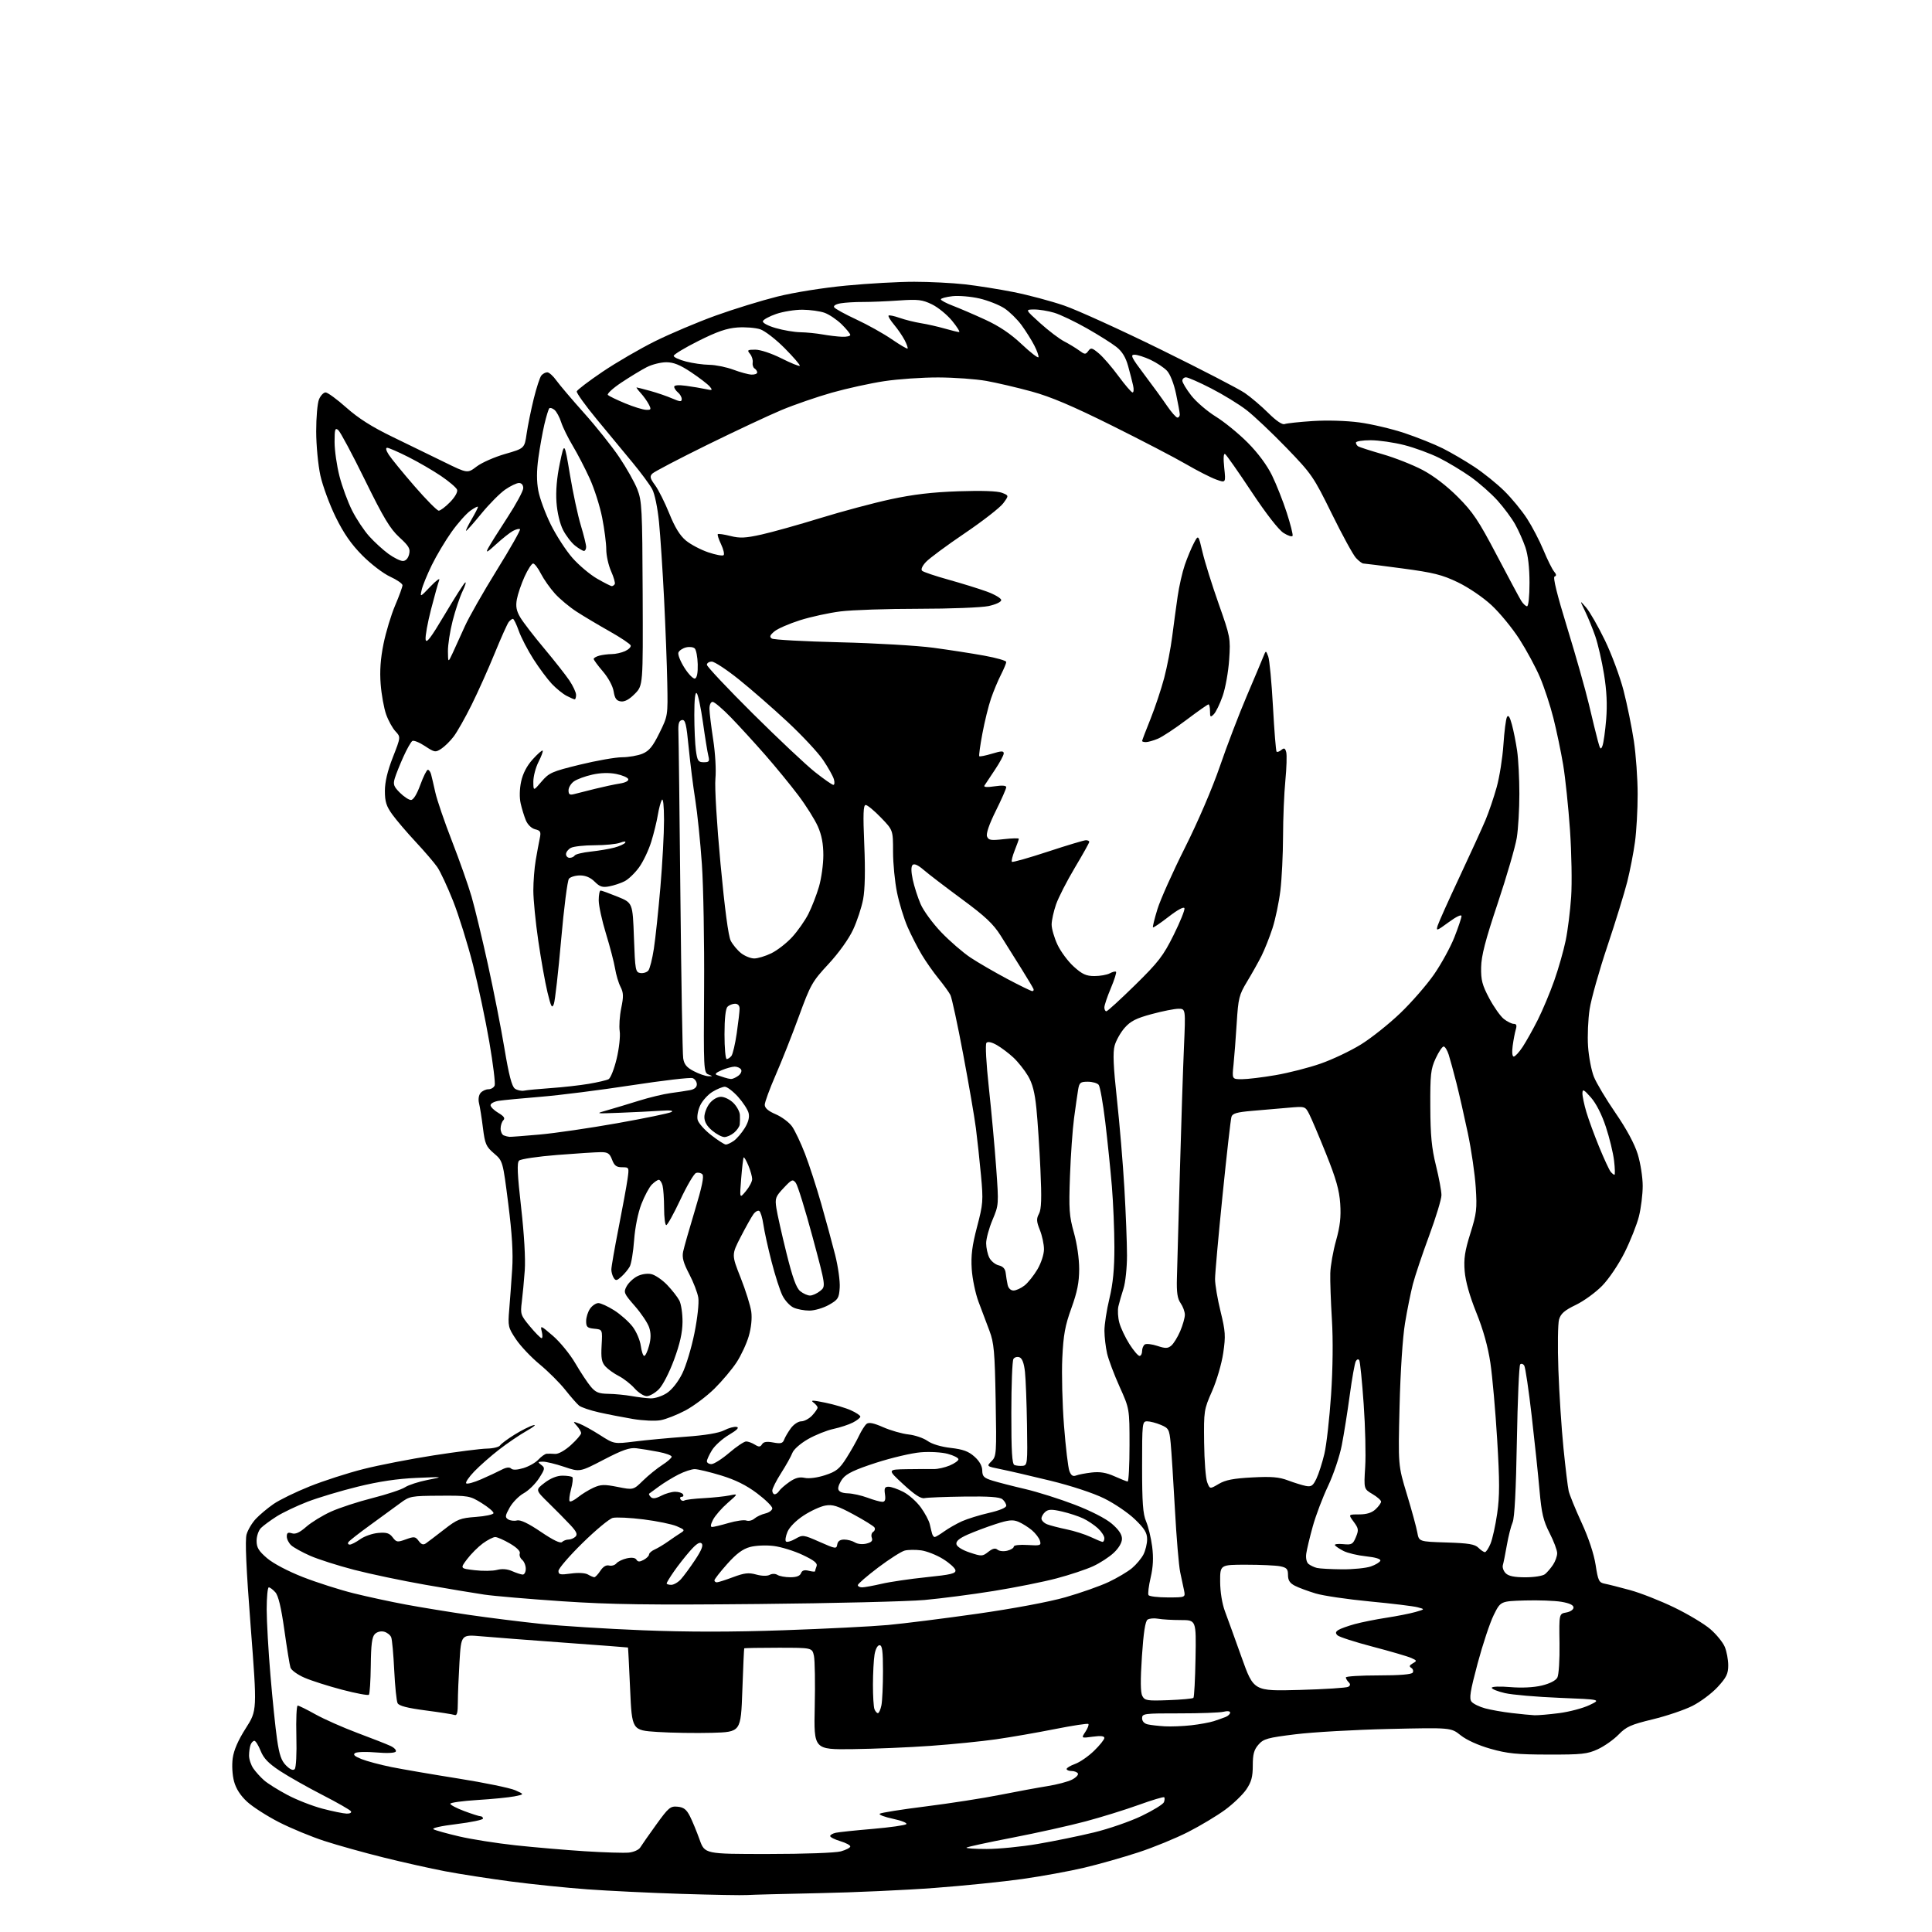 <?xml version="1.0" encoding="UTF-8" standalone="no"?>
<svg 
  version="1.1" 
  xmlns="http://www.w3.org/2000/svg" 
  xmlns:xlink="http://www.w3.org/1999/xlink" 
  xmlns:svg="http://www.w3.org/2000/svg"
  xmlns:rdf="http://www.w3.org/1999/02/22-rdf-syntax-ns#"
  xmlns:cc="http://creativecommons.org/ns#"
  xmlns:dc="http://purl.org/dc/elements/1.1/"
  viewBox="0 0 768 768"
  width="768"
  height="768"
>
<style>svg {background-color: white; }</style>"
<path stroke="none" fill="black" fill-rule="evenodd" d="M297.00,753.31C295.07,753.45 283.38,753.24 271.00,752.85C258.62,752.46 241.75,751.64 233.50,751.04C225.25,750.44 211.53,749.03 203.00,747.91C194.47,746.78 182.78,744.97 177.00,743.87C171.22,742.77 160.20,740.30 152.50,738.39C144.80,736.48 134.22,733.53 129.00,731.83C123.78,730.14 115.62,726.76 110.88,724.34C106.14,721.91 100.45,718.26 98.23,716.22C95.56,713.75 93.81,711.03 93.03,708.11C92.35,705.57 92.13,701.70 92.51,698.90C92.96,695.68 94.68,691.74 97.70,687.01C102.22,679.94 102.22,679.94 99.65,646.59C97.86,623.43 97.36,612.22 98.02,609.94C98.54,608.13 100.21,605.33 101.73,603.73C103.25,602.12 106.40,599.48 108.73,597.87C111.06,596.25 117.51,593.10 123.08,590.87C128.64,588.64 138.25,585.54 144.43,583.98C150.61,582.41 163.20,579.96 172.40,578.53C181.60,577.10 191.13,575.88 193.58,575.84C196.04,575.79 198.37,575.22 198.77,574.59C199.17,573.95 201.75,572.03 204.50,570.32C207.25,568.61 210.62,566.91 212.00,566.55C213.38,566.18 212.20,567.19 209.38,568.78C206.56,570.38 201.61,573.74 198.38,576.25C195.15,578.75 190.73,582.64 188.56,584.89C186.40,587.13 184.94,589.27 185.32,589.65C185.70,590.03 188.37,589.31 191.25,588.05C194.14,586.79 197.78,585.09 199.34,584.27C201.20,583.29 202.52,583.12 203.16,583.76C203.81,584.41 205.49,584.35 208.04,583.60C210.18,582.96 212.87,581.45 214.01,580.22C215.15,579.00 216.62,577.95 217.29,577.89C217.96,577.83 219.48,577.86 220.68,577.95C221.96,578.05 224.54,576.61 226.93,574.45C229.17,572.42 231.00,570.29 231.00,569.71C231.00,569.13 230.23,567.81 229.30,566.78C227.66,564.97 227.70,564.93 230.32,565.93C231.82,566.50 235.53,568.56 238.58,570.51C244.10,574.04 244.10,574.04 252.30,573.02C256.81,572.45 265.93,571.60 272.56,571.12C280.42,570.55 285.75,569.66 287.88,568.56C289.67,567.64 291.89,567.03 292.82,567.22C293.97,567.46 293.01,568.45 289.79,570.36C287.19,571.89 284.16,574.63 283.04,576.44C281.92,578.25 281.00,580.25 281.00,580.87C281.00,581.49 281.81,582.00 282.81,582.00C283.81,582.00 286.99,579.98 289.89,577.50C292.79,575.02 295.81,573.00 296.60,573.00C297.38,573.00 298.93,573.56 300.04,574.25C301.69,575.27 302.22,575.24 302.92,574.12C303.54,573.13 304.81,572.93 307.40,573.42C310.36,573.97 311.15,573.76 311.70,572.30C312.06,571.31 313.27,569.26 314.37,567.75C315.48,566.23 317.33,565.00 318.51,565.00C319.69,565.00 321.63,563.96 322.83,562.69C324.02,561.41 325.00,560.00 325.00,559.55C325.00,559.09 324.24,558.17 323.32,557.49C322.04,556.55 323.16,556.58 328.06,557.59C331.59,558.31 336.17,559.67 338.24,560.61C340.31,561.54 342.00,562.67 342.00,563.13C342.00,563.58 340.67,564.64 339.05,565.47C337.43,566.31 333.93,567.46 331.28,568.03C328.63,568.60 324.09,570.42 321.19,572.08C318.18,573.80 315.51,576.15 314.97,577.57C314.46,578.93 312.45,582.52 310.52,585.54C308.58,588.57 307.00,591.71 307.00,592.52C307.00,593.33 307.43,594.00 307.95,594.00C308.47,594.00 309.26,593.41 309.70,592.70C310.14,591.98 311.97,590.38 313.76,589.12C316.15,587.46 317.80,587.02 319.90,587.48C321.60,587.85 324.93,587.41 328.00,586.40C332.44,584.95 333.70,583.94 336.46,579.60C338.24,576.79 340.49,572.83 341.44,570.80C342.40,568.76 343.76,566.62 344.45,566.04C345.37,565.28 347.23,565.65 351.11,567.35C354.07,568.65 358.60,569.94 361.16,570.22C363.72,570.50 367.12,571.66 368.71,572.79C370.46,574.04 374.11,575.14 377.95,575.57C382.82,576.13 385.01,576.93 387.36,579.03C389.35,580.80 390.43,582.74 390.46,584.54C390.49,586.90 391.11,587.51 394.50,588.57C396.70,589.25 402.55,590.76 407.50,591.91C412.45,593.07 421.32,595.87 427.22,598.14C433.69,600.62 439.53,603.62 441.97,605.70C444.70,608.04 446.00,609.97 446.00,611.68C446.00,613.23 444.75,615.37 442.75,617.25C440.96,618.94 437.25,621.35 434.50,622.61C431.75,623.88 425.23,626.05 420.00,627.43C414.77,628.82 403.52,631.07 395.00,632.44C386.48,633.82 374.10,635.42 367.50,636.02C360.90,636.61 331.20,637.33 301.50,637.62C258.00,638.04 242.83,637.83 223.50,636.53C210.30,635.64 196.35,634.45 192.50,633.88C188.65,633.31 178.07,631.55 169.00,629.96C159.93,628.37 147.21,625.70 140.74,624.02C134.28,622.34 126.42,619.83 123.28,618.44C120.14,617.06 116.77,615.19 115.78,614.30C114.80,613.42 114.00,611.83 114.00,610.78C114.00,609.31 114.47,609.02 116.03,609.51C117.48,609.97 119.11,609.23 121.75,606.91C123.78,605.13 128.20,602.42 131.58,600.89C134.96,599.36 142.40,596.93 148.11,595.49C153.83,594.04 159.62,592.12 161.00,591.21C162.38,590.31 166.43,588.99 170.00,588.29C176.50,587.02 176.50,587.02 165.50,587.49C158.00,587.81 150.61,588.91 142.27,590.96C135.54,592.61 126.52,595.32 122.22,596.97C117.93,598.63 112.41,601.26 109.96,602.81C107.51,604.37 104.71,606.43 103.75,607.39C102.78,608.36 102.00,610.64 102.00,612.49C102.00,615.19 102.82,616.54 106.17,619.41C108.64,621.52 114.45,624.58 120.42,626.92C125.96,629.08 135.00,631.97 140.50,633.34C146.00,634.71 155.45,636.75 161.50,637.87C167.55,638.99 178.80,640.82 186.50,641.95C194.20,643.07 207.03,644.68 215.00,645.51C222.97,646.35 241.20,647.49 255.50,648.06C273.40,648.77 290.85,648.77 311.50,648.05C328.00,647.48 346.68,646.54 353.00,645.96C359.32,645.38 375.30,643.37 388.50,641.49C402.78,639.45 416.96,636.80 423.50,634.94C429.55,633.21 437.30,630.48 440.71,628.87C444.13,627.25 448.31,624.77 450.00,623.35C451.69,621.93 453.73,619.49 454.54,617.93C455.34,616.37 456.00,613.64 456.00,611.87C456.00,609.31 454.98,607.65 451.12,603.93C448.44,601.35 442.93,597.61 438.87,595.62C434.54,593.49 425.74,590.60 417.50,588.59C409.80,586.71 400.94,584.66 397.81,584.03C392.12,582.88 392.12,582.88 394.15,580.85C396.11,578.89 396.17,577.89 395.79,556.65C395.44,537.31 395.13,533.80 393.32,529.00C392.18,525.98 390.24,520.80 388.99,517.50C387.75,514.20 386.53,508.35 386.28,504.50C385.93,499.10 386.41,495.27 388.38,487.74C390.79,478.59 390.89,477.31 389.96,467.24C389.41,461.33 388.51,452.90 387.94,448.50C387.38,444.10 385.09,430.84 382.87,419.03C380.65,407.21 378.36,396.64 377.80,395.53C377.23,394.41 375.10,391.48 373.08,389.00C371.06,386.52 368.05,382.25 366.41,379.50C364.76,376.75 362.23,371.80 360.78,368.50C359.34,365.20 357.44,359.03 356.58,354.79C355.71,350.55 355.00,343.24 355.00,338.54C355.00,329.99 355.00,329.99 350.18,325.00C347.53,322.25 344.81,320.00 344.13,320.00C343.17,320.00 343.04,323.53 343.56,335.75C344.00,346.02 343.84,353.57 343.11,357.46C342.49,360.74 340.69,366.21 339.09,369.62C337.37,373.29 333.41,378.82 329.34,383.21C322.86,390.19 322.20,391.36 317.56,404.05C314.86,411.45 310.70,421.95 308.32,427.39C305.95,432.84 304.00,438.14 304.00,439.18C304.00,440.46 305.41,441.68 308.37,442.94C310.77,443.97 313.68,446.15 314.84,447.77C316.00,449.40 318.31,454.28 319.99,458.62C321.66,462.95 324.57,471.90 326.45,478.50C328.33,485.10 330.83,494.26 331.99,498.86C333.15,503.46 333.97,509.30 333.80,511.84C333.53,516.05 333.16,516.64 329.50,518.71C327.30,519.95 323.83,520.97 321.80,520.98C319.76,520.99 316.91,520.46 315.47,519.80C314.02,519.14 312.04,517.01 311.06,515.05C310.07,513.10 308.11,507.00 306.70,501.50C305.28,496.00 303.82,489.36 303.45,486.74C303.07,484.12 302.34,481.71 301.82,481.39C301.29,481.06 300.25,481.63 299.51,482.65C298.76,483.67 296.49,487.71 294.47,491.63C290.79,498.77 290.79,498.77 294.43,507.95C296.42,513.00 298.32,519.06 298.64,521.41C299.00,524.05 298.62,527.78 297.65,531.12C296.79,534.10 294.61,538.78 292.82,541.52C291.04,544.26 287.07,548.98 284.01,552.00C280.95,555.02 275.76,558.92 272.47,560.67C269.19,562.41 264.75,564.16 262.62,564.55C260.48,564.95 255.54,564.73 251.62,564.07C247.70,563.41 241.62,562.23 238.11,561.44C234.59,560.65 231.03,559.44 230.19,558.75C229.35,558.06 226.89,555.25 224.71,552.50C222.54,549.75 217.97,545.19 214.56,542.37C211.14,539.55 206.89,535.05 205.10,532.37C201.99,527.72 201.87,527.19 202.43,520.50C202.75,516.65 203.28,509.45 203.60,504.50C204.02,498.13 203.56,490.54 202.04,478.50C199.88,461.50 199.88,461.50 196.38,458.50C193.22,455.80 192.78,454.79 191.97,448.32C191.48,444.37 190.78,439.97 190.42,438.55C190.05,437.04 190.29,435.36 191.01,434.49C191.69,433.67 193.10,433.00 194.15,433.00C195.20,433.00 196.32,432.32 196.64,431.49C196.96,430.66 196.01,422.90 194.52,414.24C193.04,405.58 190.10,391.74 188.01,383.48C185.91,375.22 182.35,363.82 180.11,358.15C177.86,352.48 175.03,346.41 173.82,344.67C172.61,342.93 168.77,338.44 165.28,334.70C161.79,330.96 157.60,326.05 155.97,323.80C153.57,320.48 153.00,318.69 153.00,314.41C153.00,310.85 154.03,306.50 156.16,301.05C159.32,292.97 159.32,292.97 157.20,290.71C156.03,289.46 154.36,286.43 153.49,283.97C152.62,281.51 151.64,276.11 151.32,271.96C150.91,266.72 151.26,261.83 152.45,255.96C153.39,251.32 155.47,244.43 157.08,240.65C158.69,236.88 160.00,233.27 160.00,232.64C160.00,232.01 157.79,230.47 155.08,229.23C152.36,227.99 147.40,224.19 144.02,220.78C139.61,216.33 136.63,212.03 133.44,205.54C131.00,200.57 128.26,193.12 127.35,189.00C126.45,184.87 125.70,177.00 125.69,171.50C125.68,166.00 126.18,160.26 126.81,158.75C127.44,157.24 128.62,156.00 129.43,156.00C130.24,156.00 133.96,158.72 137.70,162.05C142.50,166.31 147.89,169.73 156.00,173.65C162.32,176.71 171.63,181.24 176.67,183.72C185.84,188.22 185.84,188.22 189.49,185.44C191.50,183.91 196.60,181.66 200.82,180.45C208.50,178.24 208.50,178.24 209.35,172.37C209.82,169.14 211.09,162.91 212.17,158.52C213.25,154.14 214.61,149.97 215.19,149.27C215.77,148.57 216.83,148.00 217.55,148.00C218.27,148.00 219.90,149.46 221.17,151.25C222.45,153.03 227.40,158.86 232.19,164.21C236.98,169.56 243.25,177.42 246.13,181.69C249.01,185.95 252.25,191.71 253.34,194.47C255.17,199.13 255.33,202.22 255.47,236.00C255.62,272.50 255.62,272.50 252.34,275.82C250.14,278.05 248.31,279.04 246.79,278.82C245.05,278.57 244.39,277.66 243.94,274.86C243.60,272.74 241.82,269.44 239.68,266.93C237.65,264.57 236.00,262.32 236.00,261.94C236.00,261.55 237.01,260.96 238.25,260.63C239.49,260.30 241.72,260.02 243.20,260.01C244.69,260.01 247.06,259.47 248.48,258.83C249.89,258.18 250.90,257.17 250.71,256.58C250.52,255.98 246.77,253.47 242.39,251.00C238.00,248.53 232.09,245.01 229.26,243.18C226.42,241.35 222.53,238.11 220.60,235.97C218.67,233.84 216.16,230.27 215.02,228.05C213.89,225.82 212.49,224.00 211.92,224.00C211.36,224.00 209.82,226.36 208.51,229.25C207.21,232.14 205.83,236.18 205.46,238.23C204.95,241.07 205.27,242.80 206.82,245.43C207.95,247.33 212.19,252.85 216.26,257.69C220.32,262.54 224.85,268.29 226.33,270.48C227.80,272.67 229.00,275.26 229.00,276.23C229.00,277.20 228.75,278.00 228.45,278.00C228.15,278.00 226.69,277.36 225.20,276.59C223.72,275.81 221.08,273.67 219.35,271.84C217.62,270.00 214.34,265.60 212.07,262.05C209.80,258.50 207.17,253.44 206.23,250.80C205.30,248.16 204.24,246.00 203.89,246.00C203.53,246.00 202.79,246.56 202.23,247.25C201.68,247.94 199.16,253.55 196.64,259.72C194.13,265.88 189.99,275.11 187.45,280.22C184.92,285.32 181.72,290.97 180.35,292.77C178.99,294.57 176.77,296.76 175.42,297.64C173.10,299.16 172.76,299.10 168.95,296.59C166.74,295.12 164.47,294.21 163.91,294.55C163.35,294.90 161.75,297.73 160.35,300.84C158.95,303.95 157.41,307.79 156.94,309.36C156.20,311.80 156.50,312.66 158.96,315.11C160.55,316.70 162.53,318.00 163.37,318.00C164.32,318.00 165.71,315.75 167.08,312.00C168.28,308.70 169.63,306.00 170.07,306.00C170.51,306.00 171.08,306.79 171.35,307.75C171.61,308.71 172.38,311.98 173.05,315.00C173.72,318.02 176.71,326.76 179.69,334.41C182.67,342.06 186.16,351.96 187.45,356.41C188.74,360.86 191.67,373.02 193.96,383.42C196.25,393.83 199.22,408.91 200.55,416.92C202.28,427.32 203.46,431.85 204.65,432.73C205.57,433.40 207.26,433.77 208.41,433.54C209.56,433.31 214.32,432.86 219.00,432.53C223.68,432.21 230.43,431.45 234.00,430.85C237.57,430.25 241.15,429.41 241.93,428.99C242.72,428.56 244.16,424.90 245.13,420.86C246.10,416.81 246.64,411.88 246.34,409.90C246.04,407.93 246.32,403.79 246.95,400.72C247.91,396.12 247.86,394.62 246.68,392.31C245.88,390.77 244.90,387.48 244.50,385.00C244.09,382.52 242.46,376.28 240.88,371.13C239.29,365.97 238.00,360.01 238.00,357.88C238.00,355.74 238.34,354.00 238.75,354.00C239.16,354.01 242.20,355.11 245.50,356.45C251.50,358.89 251.50,358.89 252.00,372.70C252.47,385.74 252.61,386.52 254.59,386.80C255.74,386.96 257.15,386.51 257.73,385.80C258.32,385.08 259.30,381.18 259.92,377.12C260.55,373.07 261.71,362.04 262.52,352.62C263.32,343.21 263.97,331.23 263.96,326.00C263.95,320.21 263.60,317.09 263.08,318.00C262.61,318.82 261.90,321.52 261.49,324.00C261.09,326.48 259.92,331.24 258.89,334.59C257.86,337.93 255.68,342.53 254.03,344.80C252.39,347.07 249.79,349.56 248.27,350.32C246.75,351.09 244.01,352.00 242.19,352.34C239.50,352.86 238.42,352.51 236.40,350.49C234.74,348.83 232.79,348.00 230.58,348.00C228.74,348.00 226.76,348.59 226.16,349.31C225.57,350.02 224.16,361.00 223.05,373.69C221.93,386.39 220.64,397.81 220.17,399.08C219.44,401.04 219.05,400.32 217.63,394.45C216.70,390.63 215.06,381.43 213.98,374.00C212.89,366.57 212.01,357.57 212.01,354.00C212.01,350.43 212.43,345.02 212.95,342.00C213.46,338.98 214.18,335.10 214.54,333.38C215.12,330.65 214.89,330.19 212.72,329.65C211.27,329.28 209.76,327.82 209.04,326.10C208.37,324.49 207.44,321.46 206.97,319.37C206.45,317.05 206.52,313.66 207.16,310.67C207.86,307.45 209.43,304.43 211.75,301.86C213.69,299.71 215.47,298.14 215.71,298.38C215.95,298.61 215.21,300.63 214.07,302.86C212.93,305.09 212.01,308.63 212.01,310.71C212.03,314.50 212.03,314.50 215.26,310.70C218.27,307.18 219.37,306.69 230.50,303.97C237.10,302.36 244.65,301.03 247.28,301.02C249.91,301.01 253.58,300.37 255.42,299.60C258.06,298.49 259.50,296.73 262.14,291.36C265.49,284.56 265.50,284.49 265.25,271.52C265.12,264.36 264.54,249.28 263.98,238.00C263.41,226.72 262.51,213.03 261.97,207.56C261.39,201.74 260.26,196.29 259.24,194.41C258.28,192.64 254.80,187.93 251.50,183.94C248.20,179.95 241.78,172.17 237.22,166.67C232.67,161.16 229.09,156.17 229.27,155.58C229.44,154.99 234.07,151.47 239.54,147.77C245.02,144.07 254.45,138.59 260.50,135.59C266.55,132.60 277.35,128.03 284.50,125.45C291.65,122.87 302.67,119.48 308.98,117.90C315.64,116.24 327.15,114.40 336.42,113.52C345.19,112.68 357.35,112.00 363.44,112.01C369.52,112.01 378.55,112.47 383.50,113.02C388.45,113.58 397.23,114.97 403.00,116.12C408.77,117.27 417.77,119.67 423.00,121.46C428.23,123.26 445.54,131.14 461.48,138.97C477.42,146.81 492.44,154.58 494.85,156.24C497.26,157.90 501.47,161.48 504.20,164.20C507.33,167.31 509.73,168.93 510.67,168.57C511.49,168.26 516.52,167.72 521.83,167.37C527.49,167.00 535.17,167.23 540.34,167.92C545.20,168.57 553.30,170.48 558.34,172.16C563.38,173.85 570.20,176.58 573.50,178.23C576.80,179.88 582.46,183.19 586.07,185.58C589.69,187.96 595.05,192.28 597.98,195.17C600.92,198.06 604.98,203.00 607.02,206.16C609.06,209.31 612.00,214.95 613.55,218.69C615.10,222.44 616.99,226.24 617.74,227.15C618.71,228.30 618.78,228.91 617.98,229.17C617.23,229.42 618.94,236.37 622.99,249.53C626.37,260.51 630.25,274.23 631.62,280.00C632.98,285.77 634.57,292.30 635.17,294.50C636.08,297.92 636.35,298.20 637.01,296.45C637.44,295.32 638.10,290.60 638.48,285.95C638.95,280.08 638.69,274.59 637.62,268.00C636.77,262.77 635.21,256.00 634.16,252.95C633.11,249.90 631.27,245.40 630.08,242.95C627.92,238.50 627.92,238.50 630.51,241.50C631.94,243.15 635.29,249.00 637.96,254.50C640.63,260.00 643.98,269.03 645.41,274.57C646.83,280.11 648.67,289.11 649.49,294.57C650.31,300.03 650.99,309.53 650.99,315.68C651.00,321.83 650.52,330.38 649.93,334.68C649.35,338.98 647.96,346.10 646.86,350.50C645.75,354.90 642.20,366.42 638.96,376.10C635.71,385.79 632.54,397.04 631.91,401.10C631.28,405.17 630.99,411.88 631.28,416.00C631.56,420.12 632.60,425.52 633.58,428.00C634.56,430.48 638.44,436.97 642.20,442.44C646.57,448.79 649.75,454.69 651.02,458.79C652.11,462.32 653.00,467.99 653.00,471.40C653.00,474.80 652.32,480.26 651.50,483.54C650.67,486.82 648.11,493.27 645.81,497.88C643.43,502.63 639.57,508.36 636.90,511.10C634.30,513.77 629.58,517.20 626.41,518.72C621.93,520.88 620.44,522.17 619.75,524.50C619.27,526.15 619.14,535.15 619.48,544.50C619.81,553.85 620.72,567.88 621.51,575.68C622.29,583.48 623.22,591.13 623.57,592.68C623.92,594.23 626.23,599.90 628.70,605.27C631.49,611.32 633.61,617.71 634.28,622.05C635.26,628.40 635.60,629.10 637.93,629.55C639.34,629.82 643.88,630.97 648.00,632.10C652.12,633.22 660.00,636.32 665.50,638.98C671.00,641.64 677.47,645.52 679.88,647.60C682.29,649.68 684.88,652.85 685.63,654.66C686.38,656.46 687.00,659.76 687.00,661.99C687.00,665.36 686.29,666.81 682.79,670.62C680.47,673.13 675.97,676.50 672.78,678.11C669.60,679.72 662.48,682.13 656.97,683.46C648.30,685.56 646.46,686.38 643.41,689.53C641.46,691.53 637.76,694.14 635.19,695.33C631.03,697.26 628.81,697.50 615.50,697.47C602.96,697.45 599.19,697.07 592.50,695.17C587.62,693.78 583.00,691.69 580.64,689.81C576.78,686.73 576.78,686.73 552.14,687.29C538.59,687.60 521.88,688.55 515.00,689.40C503.79,690.78 502.27,691.21 500.25,693.53C498.48,695.56 498.00,697.33 498.00,701.82C498.00,706.31 497.45,708.35 495.43,711.33C494.01,713.41 490.23,717.05 487.02,719.41C483.81,721.77 477.21,725.74 472.34,728.22C467.48,730.71 458.55,734.37 452.50,736.35C446.45,738.33 436.77,741.08 431.00,742.44C425.23,743.81 414.20,745.82 406.50,746.92C398.80,748.01 383.05,749.62 371.50,750.48C359.95,751.35 339.25,752.29 325.50,752.56C311.75,752.84 298.93,753.18 297.00,753.31zM250.00,736.43C251.93,736.23 253.95,735.32 254.50,734.41C255.05,733.50 257.91,729.41 260.86,725.32C265.77,718.51 266.48,717.92 269.36,718.19C271.80,718.43 272.89,719.28 274.27,722.00C275.24,723.92 276.96,728.09 278.09,731.25C280.14,737.00 280.14,737.00 305.32,736.99C319.69,736.99 332.11,736.54 334.25,735.95C336.31,735.37 338.00,734.50 338.00,733.99C338.00,733.49 336.20,732.54 334.00,731.88C331.80,731.22 330.00,730.31 330.00,729.86C330.00,729.41 331.01,728.82 332.25,728.55C333.49,728.29 340.12,727.59 346.98,727.01C353.84,726.42 359.83,725.57 360.28,725.12C360.73,724.67 358.36,723.71 355.00,723.00C351.64,722.29 349.26,721.38 349.70,720.99C350.14,720.59 358.38,719.28 368.00,718.08C377.62,716.87 390.90,714.81 397.50,713.49C404.10,712.18 412.59,710.61 416.38,710.01C420.16,709.41 424.56,708.25 426.16,707.42C427.76,706.59 428.80,705.48 428.47,704.96C428.15,704.43 427.01,704.00 425.94,704.00C424.87,704.00 424.00,703.64 424.00,703.20C424.00,702.76 425.54,701.85 427.41,701.17C429.29,700.49 432.67,698.15 434.91,695.97C437.16,693.79 439.00,691.49 439.00,690.87C439.00,690.09 437.54,689.93 434.39,690.36C429.77,690.99 429.77,690.99 431.47,688.41C432.40,686.99 432.93,685.59 432.64,685.31C432.35,685.02 426.36,685.94 419.31,687.34C412.26,688.74 401.77,690.57 396.00,691.39C390.23,692.22 378.52,693.39 370.00,694.00C361.48,694.61 347.52,695.20 339.00,695.31C323.50,695.50 323.50,695.50 323.87,678.46C324.08,669.08 323.93,659.97 323.55,658.21C322.84,655.00 322.84,655.00 309.42,655.00C302.04,655.00 295.93,655.11 295.84,655.25C295.75,655.39 295.41,662.92 295.09,672.00C294.50,688.50 294.50,688.50 283.00,688.82C276.68,688.99 266.93,688.84 261.35,688.48C251.21,687.82 251.21,687.82 250.48,671.41C250.08,662.38 249.70,654.96 249.63,654.91C249.56,654.85 238.25,654.00 224.50,653.00C210.75,652.00 195.86,650.86 191.41,650.46C183.32,649.74 183.32,649.74 182.66,660.53C182.30,666.46 182.00,673.76 182.00,676.76C182.00,680.71 181.66,682.08 180.75,681.74C180.06,681.48 174.85,680.66 169.17,679.92C161.91,678.97 158.61,678.11 158.05,677.04C157.62,676.19 157.02,670.33 156.71,664.00C156.41,657.67 155.87,651.76 155.51,650.85C155.15,649.94 153.88,648.94 152.69,648.63C151.41,648.29 149.89,648.68 149.01,649.56C147.87,650.70 147.48,653.74 147.39,662.07C147.32,668.12 146.98,673.35 146.64,673.69C146.30,674.04 141.54,673.14 136.06,671.71C130.59,670.28 123.85,668.13 121.09,666.94C118.32,665.75 115.79,663.93 115.46,662.88C115.13,661.84 114.04,655.11 113.03,647.93C111.76,638.89 110.65,634.28 109.44,632.94C108.48,631.87 107.31,631.00 106.85,631.00C106.38,631.00 106.01,634.94 106.01,639.75C106.02,644.56 106.69,656.38 107.51,666.00C108.32,675.62 109.50,687.07 110.14,691.44C111.02,697.55 111.84,699.94 113.72,701.81C115.32,703.41 116.49,703.91 117.14,703.26C117.71,702.69 117.99,697.21 117.81,690.14C117.64,683.46 117.88,678.00 118.34,678.00C118.80,678.00 121.98,679.57 125.41,681.49C128.84,683.40 136.34,686.72 142.07,688.87C147.81,691.01 153.72,693.33 155.22,694.03C156.71,694.72 157.66,695.73 157.33,696.27C156.97,696.86 153.88,697.00 149.61,696.63C145.70,696.29 141.90,696.39 141.17,696.86C140.21,697.48 140.92,698.15 143.70,699.26C145.82,700.11 151.15,701.53 155.53,702.42C159.91,703.30 171.95,705.37 182.28,707.01C192.61,708.65 202.73,710.74 204.78,711.64C208.50,713.28 208.50,713.28 204.50,714.08C202.30,714.51 195.66,715.17 189.75,715.53C183.84,715.90 179.00,716.57 179.00,717.02C179.00,717.48 181.49,718.79 184.54,719.93C187.58,721.07 190.51,722.00 191.04,722.00C191.57,722.00 192.00,722.41 192.00,722.91C192.00,723.40 187.26,724.39 181.47,725.10C175.21,725.86 171.51,726.70 172.34,727.17C173.12,727.61 177.72,728.88 182.56,730.01C187.41,731.15 197.48,732.73 204.94,733.54C212.40,734.34 224.80,735.41 232.50,735.90C240.20,736.39 248.07,736.63 250.00,736.43zM392.23,735.00C396.95,735.00 406.09,734.10 412.55,732.99C419.01,731.89 429.07,729.83 434.90,728.41C440.73,727.00 449.24,724.06 453.80,721.87C458.37,719.68 462.36,717.22 462.68,716.40C462.99,715.58 463.04,714.70 462.78,714.44C462.52,714.19 457.94,715.56 452.61,717.49C447.27,719.42 437.79,722.36 431.53,724.03C425.28,725.70 412.19,728.61 402.45,730.50C392.71,732.38 384.50,734.16 384.21,734.46C383.91,734.76 387.52,735.00 392.23,735.00zM137.81,720.94C139.08,720.98 139.84,720.56 139.51,720.02C139.18,719.47 134.09,716.56 128.20,713.54C122.32,710.52 114.73,706.23 111.35,704.02C106.73,700.98 104.81,698.99 103.61,695.99C102.73,693.80 101.61,692.00 101.12,692.00C100.62,692.00 99.94,692.71 99.61,693.58C99.27,694.45 99.00,696.38 99.00,697.86C99.00,699.34 99.78,701.66 100.73,703.02C101.68,704.38 103.59,706.49 104.98,707.71C106.36,708.93 110.52,711.54 114.22,713.50C117.91,715.47 124.21,717.93 128.22,718.98C132.22,720.03 136.54,720.91 137.81,720.94zM473.50,685.83C476.80,685.46 480.85,684.72 482.50,684.19C484.15,683.65 486.29,682.89 487.25,682.50C488.21,682.11 489.00,681.34 489.00,680.78C489.00,680.20 487.90,680.06 486.36,680.45C484.91,680.81 477.04,681.10 468.86,681.09C454.80,681.07 454.00,681.18 454.00,683.02C454.00,684.22 454.86,685.16 456.25,685.47C457.49,685.75 460.52,686.09 463.00,686.24C465.48,686.38 470.20,686.20 473.50,685.83zM610.00,681.84C611.38,681.89 615.79,681.51 619.81,680.99C623.83,680.47 629.23,679.04 631.81,677.81C636.50,675.58 636.50,675.58 620.00,674.92C610.92,674.55 601.14,673.71 598.25,673.04C595.36,672.38 593.00,671.43 593.00,670.93C593.00,670.42 596.18,670.29 600.36,670.65C604.94,671.03 609.66,670.80 612.88,670.03C616.05,669.27 618.44,668.05 619.07,666.86C619.65,665.79 620.03,659.72 619.93,653.22C619.75,641.50 619.75,641.50 622.63,640.99C624.25,640.70 625.50,639.84 625.50,639.01C625.50,638.04 623.88,637.28 620.68,636.74C618.03,636.29 611.50,636.06 606.18,636.21C596.50,636.50 596.50,636.50 593.78,642.00C592.28,645.02 589.40,653.68 587.38,661.23C584.39,672.45 583.95,675.23 584.98,676.47C585.67,677.30 588.09,678.49 590.37,679.10C592.64,679.71 597.42,680.56 601.00,680.97C604.58,681.39 608.62,681.78 610.00,681.84zM348.98,681.00C349.40,681.00 350.03,679.59 350.38,677.88C350.72,676.16 351.00,670.08 351.00,664.38C351.00,656.26 350.70,654.00 349.63,654.00C348.83,654.00 348.01,655.54 347.64,657.75C347.30,659.81 347.02,665.18 347.01,669.67C347.00,674.16 347.27,678.55 347.61,679.42C347.94,680.29 348.56,681.00 348.98,681.00zM464.50,675.84C469.64,675.65 474.09,675.24 474.40,674.93C474.72,674.62 475.09,667.53 475.24,659.18C475.51,644.00 475.51,644.00 469.38,644.00C466.01,644.00 461.96,643.76 460.38,643.47C458.79,643.18 456.90,643.34 456.17,643.83C455.26,644.44 454.56,649.00 453.93,658.44C453.30,667.98 453.35,672.78 454.09,674.18C455.08,676.01 455.99,676.16 464.50,675.84zM516.55,671.78C526.56,671.50 535.29,670.94 535.96,670.53C536.83,669.98 536.87,669.47 536.09,668.69C535.49,668.09 535.00,667.24 535.00,666.80C535.00,666.36 540.82,666.00 547.94,666.00C556.36,666.00 561.12,665.61 561.57,664.89C561.95,664.28 561.69,663.43 561.01,663.01C560.08,662.43 560.24,661.97 561.61,661.20C563.33,660.23 563.29,660.09 560.98,659.06C559.62,658.45 552.72,656.43 545.65,654.58C538.59,652.73 532.29,650.69 531.66,650.06C530.80,649.20 530.89,648.68 532.01,647.95C532.83,647.42 535.75,646.37 538.50,645.61C541.25,644.86 546.92,643.72 551.11,643.08C555.29,642.44 560.47,641.42 562.61,640.81C566.50,639.70 566.50,639.70 563.50,638.91C561.85,638.47 553.30,637.43 544.50,636.60C535.70,635.76 526.02,634.34 523.00,633.43C519.98,632.52 516.26,631.15 514.75,630.37C512.72,629.32 512.00,628.20 512.00,626.10C512.00,623.71 511.50,623.15 508.88,622.62C507.16,622.28 501.08,622.00 495.38,622.00C485.00,622.00 485.00,622.00 485.03,628.75C485.05,632.81 485.81,637.49 486.93,640.50C487.96,643.25 490.95,651.52 493.58,658.89C498.36,672.27 498.36,672.27 516.55,671.78zM464.17,635.00C471.23,635.00 471.23,635.00 470.69,632.25C470.39,630.74 469.70,627.48 469.15,625.00C468.61,622.52 467.66,611.27 467.05,600.00C466.43,588.73 465.67,576.87 465.36,573.65C464.82,568.17 464.57,567.72 461.42,566.40C459.58,565.63 457.15,565.00 456.03,565.00C454.06,565.00 454.00,565.57 454.00,583.03C454.00,597.31 454.33,601.84 455.59,604.78C456.47,606.83 457.55,611.32 458.00,614.77C458.57,619.22 458.40,622.81 457.40,627.11C456.62,630.44 456.24,633.58 456.55,634.08C456.86,634.59 460.29,635.00 464.17,635.00zM342.69,631.00C343.61,631.00 347.10,630.36 350.44,629.59C353.77,628.81 361.81,627.63 368.30,626.96C378.14,625.95 380.05,625.49 379.79,624.16C379.63,623.29 377.40,621.29 374.84,619.71C372.29,618.13 368.38,616.59 366.16,616.29C363.94,616.00 361.01,616.03 359.66,616.37C358.31,616.71 353.56,619.74 349.10,623.10C344.65,626.47 341.00,629.62 341.00,630.11C341.00,630.60 341.76,631.00 342.69,631.00zM266.83,630.00C267.83,630.00 269.57,628.99 270.69,627.75C271.81,626.51 274.36,623.04 276.35,620.04C278.90,616.19 279.65,614.26 278.90,613.54C278.15,612.81 276.77,613.71 274.32,616.50C272.38,618.70 269.49,622.38 267.90,624.68C266.30,626.98 265.00,629.12 265.00,629.43C265.00,629.74 265.82,630.00 266.83,630.00zM284.96,629.00C285.49,629.00 288.40,628.07 291.42,626.94C295.91,625.26 297.60,625.07 300.60,625.90C302.81,626.51 304.95,626.56 305.95,626.03C306.92,625.51 308.20,625.52 309.05,626.05C309.85,626.56 312.14,626.98 314.14,626.98C316.58,626.99 317.99,626.47 318.40,625.39C318.84,624.25 319.74,623.97 321.51,624.41C322.88,624.76 324.00,624.84 324.00,624.60C324.00,624.36 324.27,623.45 324.60,622.59C325.06,621.41 323.67,620.29 319.09,618.12C315.73,616.53 310.54,614.92 307.57,614.55C304.50,614.17 300.43,614.35 298.14,614.96C295.23,615.75 292.73,617.61 289.06,621.72C286.28,624.84 284.00,627.76 284.00,628.20C284.00,628.64 284.43,629.00 284.96,629.00zM236.23,626.97C236.63,626.99 237.71,625.84 238.64,624.43C239.73,622.76 240.96,622.02 242.13,622.32C243.12,622.58 244.42,622.19 245.03,621.46C245.64,620.73 247.51,619.83 249.19,619.46C251.16,619.03 252.52,619.22 253.00,620.00C253.57,620.92 254.26,620.93 255.87,620.07C257.04,619.44 258.00,618.48 258.00,617.94C258.00,617.40 259.01,616.50 260.25,615.95C261.49,615.40 263.91,613.95 265.63,612.72C267.35,611.50 269.60,609.98 270.63,609.34C272.34,608.28 272.21,608.06 269.00,606.69C267.07,605.87 261.13,604.65 255.79,603.98C250.45,603.31 244.95,603.05 243.58,603.39C242.20,603.74 236.78,608.24 231.54,613.39C226.29,618.54 222.00,623.53 222.00,624.47C222.00,625.95 222.68,626.09 226.94,625.51C229.88,625.10 232.61,625.26 233.69,625.88C234.68,626.46 235.83,626.95 236.23,626.97zM606.38,627.00C609.88,627.00 613.30,626.45 614.16,625.75C615.01,625.06 616.45,623.39 617.35,622.03C618.26,620.67 619.00,618.59 619.00,617.42C619.00,616.24 617.64,612.63 615.98,609.39C613.49,604.52 612.80,601.59 611.99,592.50C611.46,586.45 610.06,573.10 608.87,562.83C607.69,552.57 606.36,543.58 605.92,542.86C605.47,542.15 604.75,541.92 604.30,542.36C603.86,542.80 603.27,556.51 602.98,572.83C602.64,592.23 602.06,603.42 601.29,605.15C600.65,606.61 599.62,610.66 599.01,614.15C598.40,617.64 597.68,621.24 597.41,622.14C597.15,623.05 597.65,624.51 598.54,625.39C599.67,626.53 601.99,627.00 606.38,627.00zM207.75,625.92C208.44,625.96 209.00,624.93 209.00,623.62C209.00,622.31 208.35,620.71 207.56,620.05C206.77,619.39 206.35,618.25 206.63,617.51C206.95,616.69 205.44,615.17 202.74,613.59C200.31,612.16 197.66,611.00 196.86,611.00C196.05,611.00 193.84,612.14 191.94,613.52C190.05,614.91 187.24,617.72 185.69,619.77C182.88,623.50 182.88,623.50 188.69,624.18C191.89,624.56 195.88,624.51 197.58,624.06C199.57,623.54 201.68,623.71 203.58,624.55C205.18,625.26 207.06,625.87 207.75,625.92zM533.50,623.83C537.90,623.86 543.04,623.35 544.92,622.69C546.81,622.04 548.51,621.00 548.71,620.40C548.93,619.72 546.75,619.05 543.01,618.66C539.68,618.31 535.64,617.35 534.04,616.52C532.44,615.69 530.91,614.67 530.65,614.24C530.38,613.81 531.86,613.62 533.93,613.82C537.34,614.15 537.80,613.89 538.99,611.03C540.16,608.20 540.07,607.59 538.12,604.94C535.94,602.00 535.94,602.00 540.28,602.00C543.27,602.00 545.31,601.36 546.81,599.96C548.02,598.84 549.00,597.47 549.00,596.93C549.00,596.38 547.46,595.02 545.57,593.91C542.14,591.88 542.14,591.88 542.68,583.19C542.99,578.41 542.72,567.12 542.08,558.10C541.45,549.09 540.66,541.27 540.33,540.73C539.97,540.14 539.41,540.31 538.95,541.12C538.53,541.88 537.45,547.90 536.56,554.50C535.67,561.10 534.24,570.10 533.38,574.50C532.53,578.90 530.07,586.18 527.94,590.68C525.80,595.18 523.07,602.38 521.87,606.68C520.67,610.98 519.50,615.88 519.26,617.56C519.00,619.37 519.37,621.05 520.16,621.70C520.90,622.30 522.40,623.01 523.50,623.28C524.60,623.55 529.10,623.79 533.50,623.83zM392.86,616.89C394.61,615.52 395.64,615.28 396.55,616.04C397.24,616.61 398.98,616.79 400.40,616.43C401.83,616.08 403.00,615.34 403.00,614.80C403.00,614.23 405.32,613.96 408.49,614.16C413.58,614.48 413.94,614.35 413.40,612.50C413.09,611.40 411.63,609.50 410.18,608.27C408.72,607.05 406.30,605.54 404.81,604.92C402.61,604.01 400.89,604.19 395.80,605.84C392.33,606.96 387.34,608.84 384.69,610.01C381.33,611.50 379.98,612.65 380.19,613.82C380.38,614.83 382.50,616.16 385.48,617.15C390.22,618.72 390.55,618.71 392.86,616.89zM590.27,617.00C590.73,617.00 591.73,615.49 592.50,613.65C593.27,611.81 594.46,606.42 595.15,601.67C596.15,594.76 596.15,588.87 595.15,572.27C594.46,560.84 593.25,547.13 592.45,541.78C591.49,535.34 589.61,528.59 586.87,521.80C584.18,515.12 582.56,509.36 582.23,505.32C581.83,500.35 582.29,497.32 584.49,490.30C586.98,482.36 587.19,480.57 586.63,472.00C586.30,466.77 584.89,457.10 583.50,450.50C582.11,443.90 580.06,434.90 578.95,430.50C577.83,426.10 576.45,421.04 575.88,419.25C575.31,417.46 574.40,416.00 573.87,416.00C573.33,416.00 571.90,418.14 570.69,420.75C568.74,424.98 568.51,427.10 568.57,440.00C568.62,451.37 569.10,456.40 570.82,463.33C572.02,468.18 573.00,473.47 573.00,475.08C573.00,476.68 570.79,483.96 568.09,491.26C565.39,498.56 562.48,507.22 561.63,510.51C560.78,513.81 559.37,520.77 558.51,526.00C557.58,531.60 556.69,545.15 556.35,559.00C555.77,582.50 555.77,582.50 559.26,594.00C561.18,600.33 563.04,607.15 563.40,609.16C564.06,612.82 564.06,612.82 575.00,613.16C583.77,613.43 586.28,613.85 587.68,615.25C588.64,616.21 589.81,617.00 590.27,617.00zM332.82,613.94C333.03,612.64 333.94,612.00 335.58,612.00C336.93,612.00 338.85,612.52 339.86,613.15C340.91,613.80 342.87,614.00 344.44,613.60C346.44,613.10 347.01,612.48 346.56,611.29C346.21,610.39 346.46,609.34 347.09,608.94C347.73,608.55 347.97,607.76 347.62,607.19C347.27,606.63 343.52,604.30 339.28,602.01C332.88,598.56 330.98,597.96 328.04,598.49C326.09,598.84 322.21,600.63 319.41,602.47C316.39,604.45 313.80,607.08 313.03,608.94C312.31,610.66 312.05,612.38 312.43,612.76C312.81,613.15 314.49,612.68 316.15,611.73C319.10,610.03 319.32,610.06 325.84,612.94C332.17,615.74 332.52,615.79 332.82,613.94zM139.04,614.00C139.67,614.00 141.54,613.04 143.20,611.86C144.85,610.68 148.07,609.56 150.35,609.37C153.66,609.08 154.82,609.44 156.10,611.13C157.57,613.08 157.97,613.14 161.34,611.92C164.66,610.72 165.12,610.78 166.44,612.55C167.49,613.98 168.27,614.23 169.31,613.50C170.10,612.95 173.35,610.48 176.54,608.00C181.82,603.89 182.93,603.46 189.19,603.00C192.95,602.73 196.10,602.05 196.18,601.50C196.26,600.95 194.14,599.15 191.48,597.50C186.78,594.59 186.25,594.50 174.80,594.57C163.34,594.64 162.85,594.73 159.03,597.57C156.85,599.18 151.47,603.11 147.07,606.30C142.66,609.49 138.79,612.52 138.47,613.05C138.15,613.57 138.40,614.00 139.04,614.00zM223.42,612.98C223.96,612.44 225.12,612.00 226.00,612.00C226.88,612.00 228.13,611.47 228.77,610.83C229.67,609.93 229.18,608.84 226.72,606.20C224.95,604.30 221.09,600.39 218.14,597.50C212.79,592.27 212.79,592.27 216.50,589.43C218.87,587.62 221.42,586.60 223.57,586.60C225.42,586.60 227.20,586.87 227.53,587.20C227.86,587.53 227.62,589.69 227.00,592.00C226.38,594.31 226.13,596.46 226.45,596.78C226.77,597.10 228.26,596.37 229.77,595.16C231.27,593.94 234.03,592.25 235.90,591.39C238.82,590.07 240.21,590.02 245.54,591.08C251.77,592.32 251.77,592.32 255.63,588.54C257.76,586.46 261.19,583.68 263.25,582.36C265.31,581.05 267.00,579.56 267.00,579.06C267.00,578.55 264.64,577.69 261.75,577.14C258.86,576.58 254.94,575.94 253.02,575.71C250.30,575.37 247.49,576.35 240.02,580.23C230.49,585.19 230.49,585.19 224.28,583.09C220.86,581.94 217.04,581.01 215.78,581.03C213.72,581.06 213.66,581.19 215.18,582.34C216.72,583.51 216.65,583.93 214.27,587.63C212.84,589.85 210.12,592.52 208.20,593.58C206.29,594.63 203.78,597.19 202.61,599.26C200.78,602.53 200.70,603.16 201.99,603.97C202.81,604.49 204.40,604.69 205.52,604.40C206.89,604.06 210.01,605.55 215.00,608.93C219.88,612.24 222.77,613.63 223.42,612.98zM438.25,612.92C438.66,612.96 439.00,612.30 439.00,611.45C439.00,610.60 437.85,608.84 436.45,607.54C435.05,606.25 432.41,604.47 430.57,603.60C428.74,602.73 424.96,601.49 422.17,600.85C418.14,599.92 416.77,599.94 415.55,600.96C414.70,601.67 414.00,602.87 414.00,603.64C414.00,604.41 415.01,605.44 416.25,605.93C417.49,606.41 420.98,607.32 424.00,607.94C427.02,608.56 431.30,609.92 433.50,610.95C435.70,611.99 437.84,612.87 438.25,612.92zM371.56,611.00C371.91,611.00 373.60,609.99 375.33,608.75C377.06,607.51 380.24,605.70 382.40,604.72C384.57,603.75 389.41,602.25 393.17,601.39C397.30,600.45 400.00,599.33 400.00,598.54C400.00,597.83 399.31,596.68 398.48,595.98C397.38,595.07 393.07,594.77 383.23,594.91C375.68,595.01 368.60,595.29 367.50,595.53C366.10,595.83 363.57,594.18 359.10,590.05C352.69,584.14 352.69,584.14 360.60,584.02C364.94,583.96 369.74,583.93 371.25,583.97C372.75,584.00 375.57,583.37 377.50,582.57C379.42,581.76 381.00,580.65 381.00,580.09C381.00,579.53 379.09,578.56 376.75,577.93C374.39,577.29 369.60,577.01 366.00,577.31C362.43,577.60 354.46,579.47 348.29,581.46C339.96,584.15 336.54,585.76 335.00,587.73C333.86,589.18 333.06,591.07 333.23,591.93C333.43,592.97 334.71,593.54 337.02,593.62C338.93,593.68 342.47,594.47 344.88,595.37C347.28,596.27 349.92,597.00 350.74,597.00C351.82,597.00 352.11,596.19 351.79,594.00C351.43,591.58 351.71,591.00 353.21,591.00C354.24,591.00 356.87,591.91 359.05,593.03C361.24,594.14 364.38,596.93 366.04,599.22C367.70,601.51 369.31,604.53 369.61,605.94C369.92,607.35 370.34,609.06 370.55,609.75C370.76,610.44 371.22,611.00 371.56,611.00zM283.07,607.00C283.69,607.00 286.65,606.29 289.65,605.41C292.65,604.54 295.82,604.10 296.70,604.44C297.57,604.77 299.01,604.42 299.89,603.66C300.78,602.89 302.74,601.97 304.25,601.62C305.76,601.26 307.00,600.33 307.00,599.57C307.00,598.80 304.26,596.11 300.91,593.59C296.67,590.40 292.31,588.24 286.60,586.50C282.09,585.13 277.39,584.00 276.16,584.00C274.93,584.00 272.03,584.96 269.71,586.14C267.39,587.32 263.93,589.44 262.00,590.85C260.07,592.26 258.31,593.56 258.07,593.73C257.83,593.90 258.11,594.51 258.70,595.10C259.46,595.86 260.66,595.71 262.84,594.59C264.52,593.71 267.02,593.00 268.39,593.00C269.76,593.00 271.16,593.45 271.50,594.00C271.84,594.55 271.61,595.00 271.00,595.00C270.39,595.00 270.16,595.46 270.51,596.02C270.86,596.58 271.55,596.78 272.06,596.46C272.57,596.15 276.02,595.73 279.74,595.54C283.46,595.34 288.07,594.85 290.00,594.46C293.50,593.74 293.50,593.74 289.22,597.47C286.87,599.52 284.27,602.51 283.45,604.10C282.46,606.02 282.33,607.00 283.07,607.00zM484.46,589.89C487.14,588.31 490.32,587.69 497.74,587.30C505.44,586.89 508.45,587.14 512.00,588.49C514.48,589.42 517.67,590.41 519.09,590.69C521.28,591.10 521.94,590.64 523.32,587.74C524.22,585.84 525.64,581.41 526.47,577.90C527.30,574.38 528.49,563.85 529.12,554.50C529.82,543.97 529.95,532.55 529.45,524.50C529.01,517.35 528.72,509.09 528.81,506.14C528.89,503.19 529.92,497.35 531.10,493.16C532.70,487.45 533.11,483.78 532.76,478.52C532.40,473.12 531.10,468.54 527.15,458.71C524.33,451.68 521.30,444.54 520.42,442.84C518.82,439.76 518.82,439.76 512.16,440.34C508.50,440.66 502.03,441.22 497.78,441.58C491.73,442.09 489.94,442.60 489.52,443.95C489.22,444.89 487.63,458.90 485.99,475.08C484.35,491.26 483.00,506.28 483.00,508.45C483.00,510.63 483.98,516.42 485.19,521.32C487.14,529.29 487.25,531.04 486.25,537.87C485.62,542.12 483.66,548.83 481.82,553.00C478.59,560.32 478.51,560.82 478.66,573.50C478.74,580.65 479.29,587.73 479.88,589.23C480.94,591.97 480.94,591.97 484.46,589.89zM448.25,588.93C448.66,588.97 449.00,582.48 449.00,574.50C449.00,560.00 449.00,560.00 445.06,551.25C442.89,546.44 440.65,540.48 440.08,538.00C439.52,535.52 439.04,531.48 439.03,529.00C439.02,526.52 439.91,520.76 441.01,516.19C442.44,510.21 443.00,504.44 442.99,495.69C442.98,488.98 442.53,478.10 441.98,471.50C441.43,464.90 440.25,453.43 439.36,446.00C438.47,438.57 437.29,431.94 436.75,431.25C436.20,430.56 434.26,430.00 432.42,430.00C429.44,430.00 429.03,430.34 428.56,433.25C428.26,435.04 427.54,440.10 426.95,444.50C426.36,448.90 425.63,459.25 425.33,467.50C424.85,480.77 425.03,483.36 426.89,489.98C428.14,494.40 428.99,500.33 428.99,504.48C428.98,509.79 428.22,513.58 425.90,520.00C423.38,526.95 422.72,530.57 422.28,539.83C421.98,546.07 422.29,558.18 422.96,566.74C423.62,575.31 424.59,583.41 425.10,584.76C425.77,586.53 426.50,587.02 427.76,586.53C428.72,586.16 431.52,585.62 434.00,585.34C437.24,584.97 439.76,585.39 443.00,586.84C445.48,587.95 447.84,588.89 448.25,588.93zM406.50,582.69C408.42,582.51 408.49,581.86 408.25,566.50C408.11,557.70 407.75,548.18 407.44,545.33C407.06,541.88 406.34,539.96 405.27,539.55C404.38,539.21 403.29,539.51 402.85,540.22C402.40,540.92 402.02,550.58 402.02,561.67C402.00,576.87 402.31,581.96 403.25,582.36C403.94,582.64 405.40,582.79 406.50,582.69zM258.60,555.87C260.33,555.94 263.21,555.00 265.10,553.75C267.14,552.40 269.59,549.29 271.21,546.00C272.71,542.98 274.88,535.77 276.04,530.00C277.25,524.01 277.91,517.94 277.59,515.86C277.27,513.86 275.64,509.62 273.97,506.44C271.67,502.06 271.07,499.89 271.55,497.57C271.90,495.88 274.00,488.51 276.22,481.18C279.06,471.79 279.94,467.54 279.20,466.80C278.61,466.21 277.47,465.99 276.65,466.30C275.83,466.62 273.03,471.40 270.43,476.94C267.83,482.47 265.32,487.00 264.85,487.00C264.38,487.00 263.99,483.96 263.99,480.25C263.98,476.54 263.70,472.49 263.37,471.25C263.04,470.01 262.37,469.00 261.88,469.00C261.40,469.00 260.15,469.85 259.11,470.89C258.08,471.92 256.21,475.41 254.96,478.64C253.61,482.14 252.44,487.92 252.07,493.00C251.73,497.68 250.94,502.41 250.32,503.51C249.69,504.62 248.22,506.40 247.03,507.47C245.20,509.13 244.74,509.21 243.95,507.96C243.45,507.16 243.02,505.68 243.02,504.68C243.01,503.68 244.30,496.25 245.89,488.18C247.48,480.11 249.08,471.36 249.45,468.75C250.12,464.04 250.10,464.00 247.28,464.00C245.04,464.00 244.20,463.36 243.31,461.00C242.36,458.50 241.62,458.00 238.87,458.00C237.05,458.00 229.25,458.50 221.53,459.11C213.82,459.72 206.98,460.73 206.34,461.36C205.45,462.23 205.65,466.69 207.16,480.00C208.37,490.71 208.93,500.41 208.60,505.00C208.30,509.12 207.77,514.78 207.42,517.56C206.81,522.36 206.98,522.84 210.64,527.24C212.76,529.79 214.85,531.90 215.27,531.94C215.69,531.97 215.73,530.79 215.36,529.31C214.72,526.75 214.93,526.83 219.80,531.02C222.61,533.44 226.62,538.35 228.70,541.93C230.79,545.50 233.55,549.68 234.84,551.21C236.76,553.50 238.02,554.01 241.84,554.07C244.40,554.11 248.53,554.51 251.00,554.95C253.47,555.39 256.90,555.81 258.60,555.87zM257.08,555.00C255.95,555.00 253.77,553.60 252.26,551.90C250.74,550.19 247.93,547.99 246.00,547.00C244.07,546.02 241.67,544.29 240.65,543.17C239.16,541.52 238.87,539.88 239.15,534.81C239.50,528.50 239.50,528.50 236.25,528.19C233.46,527.92 233.00,527.49 233.00,525.16C233.00,523.67 233.70,521.44 234.56,520.22C235.41,519.00 236.90,518.00 237.86,518.00C238.82,518.00 241.66,519.30 244.17,520.89C246.68,522.49 249.96,525.40 251.46,527.36C252.96,529.32 254.42,532.74 254.72,534.96C255.02,537.18 255.64,539.00 256.09,539.00C256.55,539.00 257.42,537.17 258.02,534.93C258.79,532.05 258.80,529.94 258.05,527.67C257.47,525.90 254.91,522.08 252.36,519.17C248.01,514.19 247.81,513.72 249.08,511.35C249.82,509.96 251.72,508.16 253.29,507.35C254.97,506.48 257.28,506.12 258.91,506.48C260.44,506.82 263.27,508.76 265.22,510.79C267.17,512.83 269.35,515.62 270.06,517.00C270.77,518.38 271.34,522.20 271.31,525.50C271.28,529.73 270.29,534.16 267.95,540.50C266.06,545.64 263.46,550.68 261.90,552.25C260.39,553.76 258.22,555.00 257.08,555.00zM452.98,539.00C453.54,539.00 454.00,538.13 454.00,537.06C454.00,535.99 454.50,534.81 455.11,534.43C455.72,534.06 457.95,534.32 460.07,535.02C463.28,536.08 464.22,536.06 465.60,534.91C466.52,534.15 468.11,531.57 469.14,529.18C470.16,526.79 471.00,523.85 471.00,522.64C471.00,521.43 470.24,519.36 469.32,518.04C468.04,516.22 467.68,513.79 467.84,508.07C467.95,503.91 468.48,484.98 469.01,466.00C469.54,447.02 470.27,424.64 470.64,416.25C471.31,401.00 471.31,401.00 468.47,401.00C466.91,401.00 462.12,401.95 457.83,403.11C451.63,404.78 449.41,405.91 447.06,408.58C445.44,410.43 443.65,413.61 443.09,415.63C442.33,418.37 442.57,423.86 443.99,436.91C445.05,446.59 446.39,462.54 446.96,472.36C447.53,482.18 448.00,494.21 448.00,499.08C448.00,503.95 447.37,509.86 446.61,512.22C445.85,514.57 444.93,517.75 444.58,519.29C444.23,520.82 444.39,523.75 444.95,525.80C445.50,527.85 447.30,531.66 448.95,534.27C450.60,536.87 452.42,539.00 452.98,539.00zM322.00,515.00C322.98,515.00 324.79,514.18 326.04,513.17C328.29,511.35 328.29,511.35 322.99,491.65C320.07,480.82 317.09,471.18 316.35,470.23C315.13,468.64 314.74,468.80 311.50,472.25C308.27,475.68 308.03,476.36 308.62,480.25C308.97,482.59 310.76,490.57 312.60,498.00C315.05,507.88 316.52,511.97 318.09,513.25C319.26,514.21 321.02,515.00 322.00,515.00zM402.88,513.00C403.90,513.00 405.87,512.10 407.27,511.00C408.66,509.91 410.97,507.01 412.40,504.58C413.88,502.06 415.00,498.61 415.00,496.59C415.00,494.64 414.26,491.20 413.37,488.96C412.00,485.55 411.94,484.47 413.01,482.49C413.98,480.67 414.12,476.42 413.58,464.80C413.20,456.39 412.48,445.53 411.99,440.68C411.35,434.24 410.44,430.73 408.64,427.68C407.28,425.38 404.67,422.10 402.84,420.39C401.00,418.68 398.04,416.45 396.26,415.43C394.22,414.27 392.69,413.94 392.13,414.54C391.62,415.10 392.02,422.58 393.10,432.50C394.11,441.85 395.42,456.12 396.00,464.22C397.05,478.83 397.04,478.97 394.53,484.94C393.14,488.24 392.01,492.42 392.01,494.22C392.02,496.02 392.59,498.61 393.27,499.96C393.96,501.31 395.64,502.68 397.01,503.00C398.71,503.40 399.59,504.36 399.78,506.04C399.93,507.39 400.28,509.51 400.55,510.75C400.84,512.09 401.78,513.00 402.88,513.00zM296.49,473.50C297.87,471.85 298.99,469.70 299.00,468.72C299.00,467.74 298.32,465.31 297.49,463.31C296.65,461.32 295.82,459.87 295.62,460.10C295.43,460.32 294.98,464.10 294.63,468.50C293.99,476.50 293.99,476.50 296.49,473.50zM641.76,467.00C642.04,467.00 641.98,464.48 641.62,461.40C641.26,458.33 639.79,452.26 638.35,447.93C636.74,443.04 634.48,438.61 632.42,436.27C629.57,433.05 629.08,432.80 629.04,434.57C629.02,435.71 629.72,439.08 630.61,442.07C631.50,445.06 633.80,451.32 635.72,456.00C637.64,460.68 639.68,465.06 640.23,465.75C640.79,466.44 641.48,467.00 641.76,467.00zM288.53,454.98C289.09,454.99 290.52,454.33 291.70,453.50C292.87,452.68 294.82,450.41 296.02,448.47C297.49,446.09 298.00,444.12 297.58,442.44C297.23,441.07 295.33,438.16 293.36,435.97C291.38,433.79 289.03,432.00 288.13,432.00C287.24,432.01 285.03,432.90 283.24,434.00C281.44,435.09 279.24,437.52 278.35,439.39C277.45,441.29 276.99,443.83 277.32,445.14C277.65,446.44 280.07,449.18 282.71,451.23C285.34,453.28 287.96,454.97 288.53,454.98zM202.50,451.91C203.05,451.95 208.45,451.54 214.50,451.00C220.55,450.47 234.45,448.43 245.38,446.49C256.32,444.54 265.99,442.55 266.88,442.05C267.93,441.46 266.40,441.29 262.50,441.55C259.20,441.77 252.00,442.13 246.50,442.34C236.50,442.72 236.50,442.72 241.50,441.31C244.25,440.53 249.88,438.83 254.01,437.54C258.14,436.25 263.77,434.90 266.51,434.53C269.25,434.17 272.74,433.64 274.25,433.36C276.05,433.02 277.00,432.21 277.00,431.03C277.00,430.03 276.26,428.93 275.35,428.58C274.44,428.23 263.53,429.51 251.10,431.41C238.67,433.32 222.43,435.38 215.00,435.98C207.57,436.59 200.04,437.31 198.25,437.59C196.46,437.86 195.00,438.65 195.00,439.33C195.00,440.01 196.39,441.39 198.09,442.39C200.32,443.71 200.88,444.52 200.09,445.31C199.49,445.91 199.00,447.40 199.00,448.62C199.00,449.84 199.56,451.06 200.25,451.34C200.94,451.62 201.95,451.87 202.50,451.91zM287.97,452.00C286.97,452.00 284.77,450.83 283.08,449.41C281.00,447.66 280.00,445.92 280.00,444.05C280.00,442.52 280.93,440.08 282.07,438.63C283.31,437.06 285.14,436.00 286.62,436.00C287.98,436.00 290.20,437.10 291.55,438.45C292.90,439.80 294.05,441.94 294.12,443.20C294.18,444.47 294.16,446.18 294.06,447.00C293.97,447.82 292.96,449.29 291.83,450.25C290.70,451.21 288.96,452.00 287.97,452.00zM290.56,428.92C291.14,428.96 292.45,428.39 293.46,427.65C294.48,426.91 294.99,425.79 294.59,425.15C294.20,424.52 293.06,424.00 292.06,424.00C291.05,424.00 288.72,424.64 286.86,425.43C284.61,426.38 283.99,427.01 285.00,427.35C285.82,427.62 287.18,428.07 288.00,428.34C288.82,428.62 289.98,428.88 290.56,428.92zM493.69,429.00C495.87,429.00 501.89,428.27 507.07,427.38C512.26,426.49 520.33,424.43 525.00,422.79C529.67,421.16 536.88,417.74 541.00,415.19C545.12,412.64 552.17,407.03 556.66,402.72C561.15,398.42 567.19,391.47 570.08,387.30C572.96,383.12 576.59,376.51 578.13,372.60C579.67,368.70 580.95,364.90 580.97,364.16C580.99,363.38 578.88,364.38 575.88,366.59C571.08,370.11 570.80,370.20 571.50,367.93C571.92,366.59 575.80,357.94 580.14,348.69C584.47,339.45 589.13,329.26 590.48,326.06C591.83,322.85 593.84,316.93 594.96,312.90C596.08,308.87 597.28,301.29 597.63,296.04C597.98,290.79 598.61,285.84 599.04,285.04C599.58,284.03 600.18,284.94 601.01,288.04C601.68,290.49 602.61,295.20 603.09,298.50C603.57,301.80 603.97,309.45 603.97,315.50C603.98,321.55 603.52,329.43 602.95,333.00C602.37,336.57 598.97,348.27 595.39,359.00C590.44,373.79 588.85,379.96 588.77,384.54C588.68,389.59 589.21,391.61 592.00,396.85C593.84,400.30 596.45,404.00 597.81,405.06C599.16,406.13 600.94,407.00 601.75,407.00C602.82,407.00 603.04,407.62 602.55,409.25C602.18,410.49 601.62,413.41 601.31,415.75C600.97,418.29 601.14,420.00 601.74,420.00C602.29,420.00 603.88,418.28 605.27,416.17C606.66,414.06 609.37,409.22 611.29,405.42C613.20,401.61 616.15,394.60 617.83,389.83C619.51,385.07 621.56,377.87 622.39,373.83C623.22,369.80 624.19,362.00 624.56,356.50C624.93,351.00 624.72,339.07 624.10,330.00C623.47,320.93 622.25,309.23 621.38,304.00C620.50,298.77 618.76,290.43 617.50,285.45C616.25,280.47 613.85,273.18 612.17,269.24C610.50,265.30 606.82,258.49 604.00,254.09C601.17,249.69 596.18,243.61 592.90,240.57C589.49,237.41 583.76,233.52 579.53,231.48C573.27,228.47 569.86,227.62 557.45,225.96C549.38,224.88 542.40,224.00 541.93,224.00C541.46,224.00 540.15,223.01 539.02,221.79C537.89,220.58 533.56,212.67 529.41,204.22C522.16,189.47 521.44,188.43 511.38,178.01C505.61,172.05 498.47,165.29 495.51,163.01C492.55,160.72 486.26,156.86 481.52,154.43C476.79,151.99 472.26,150.00 471.46,150.00C470.66,150.00 470.00,150.60 470.00,151.34C470.00,152.07 471.59,154.72 473.54,157.22C475.49,159.72 479.88,163.49 483.29,165.60C486.71,167.71 492.43,172.38 496.00,175.98C500.09,180.09 503.67,184.94 505.66,189.01C507.40,192.58 510.02,199.22 511.49,203.76C512.96,208.31 514.01,212.45 513.83,212.98C513.65,213.50 512.04,213.00 510.25,211.87C508.27,210.61 503.31,204.24 497.48,195.45C492.25,187.55 487.52,180.82 486.99,180.49C486.38,180.12 486.25,182.13 486.65,185.95C487.29,192.01 487.29,192.01 483.39,190.60C481.25,189.82 475.90,187.09 471.50,184.53C467.10,181.96 453.82,175.05 442.00,169.17C426.33,161.38 417.68,157.70 410.09,155.63C404.36,154.06 396.26,152.17 392.09,151.42C387.91,150.68 379.32,150.06 373.00,150.04C366.68,150.02 357.00,150.69 351.50,151.52C346.00,152.35 336.63,154.41 330.68,156.09C324.73,157.78 315.73,160.88 310.68,162.99C305.63,165.10 292.31,171.35 281.07,176.87C269.84,182.40 260.05,187.52 259.32,188.26C258.21,189.37 258.39,190.14 260.42,192.89C261.75,194.70 264.29,199.76 266.05,204.12C268.27,209.64 270.29,212.92 272.68,214.89C274.56,216.44 278.54,218.54 281.52,219.55C284.50,220.57 287.26,221.07 287.65,220.68C288.04,220.29 287.58,218.35 286.64,216.36C285.69,214.38 285.10,212.56 285.34,212.33C285.57,212.10 287.82,212.43 290.34,213.06C294.11,214.01 296.30,213.91 302.70,212.49C306.98,211.54 317.48,208.60 326.04,205.96C334.59,203.32 347.20,199.95 354.05,198.47C363.03,196.54 370.54,195.65 381.00,195.29C390.28,194.98 396.50,195.19 398.29,195.89C401.08,196.98 401.08,196.98 398.79,200.08C397.53,201.78 390.65,207.14 383.50,211.98C376.35,216.82 369.40,221.96 368.06,223.41C366.58,225.00 365.99,226.37 366.56,226.90C367.08,227.38 371.77,228.97 377.00,230.42C382.23,231.88 389.09,234.00 392.25,235.15C395.41,236.30 398.00,237.83 398.00,238.54C398.00,239.29 395.86,240.29 392.95,240.92C390.17,241.51 377.71,242.00 365.17,242.00C352.67,242.00 338.71,242.47 334.15,243.04C329.58,243.61 322.32,245.19 318.02,246.55C313.71,247.92 309.13,249.91 307.84,250.99C306.02,252.52 305.79,253.15 306.82,253.83C307.54,254.31 319.69,254.98 333.82,255.32C347.94,255.66 364.68,256.64 371.00,257.49C377.32,258.34 386.44,259.75 391.25,260.63C396.06,261.50 400.00,262.63 400.00,263.14C400.00,263.66 399.04,265.95 397.88,268.24C396.71,270.53 394.94,274.77 393.95,277.66C392.95,280.55 391.41,286.81 390.52,291.57C389.62,296.33 389.07,300.40 389.28,300.61C389.50,300.83 391.77,300.37 394.34,299.60C398.11,298.46 399.00,298.44 399.00,299.50C399.00,300.21 397.41,303.16 395.46,306.06C393.52,308.95 391.65,311.75 391.32,312.29C390.94,312.91 392.41,313.02 395.36,312.57C398.37,312.12 400.00,312.25 400.00,312.92C400.00,313.50 398.13,317.74 395.84,322.35C393.21,327.66 391.93,331.38 392.36,332.50C392.94,334.01 393.85,334.16 399.02,333.58C402.31,333.21 405.00,333.14 405.00,333.43C405.00,333.72 404.27,335.79 403.37,338.02C402.48,340.26 401.97,342.31 402.25,342.58C402.52,342.86 408.95,341.04 416.54,338.54C424.13,336.04 430.94,334.00 431.67,334.00C432.40,334.00 433.00,334.30 433.00,334.66C433.00,335.03 430.42,339.64 427.27,344.91C424.12,350.19 420.76,356.75 419.80,359.50C418.85,362.25 418.05,365.85 418.04,367.50C418.03,369.15 419.07,372.75 420.35,375.50C421.64,378.25 424.56,382.19 426.85,384.25C430.21,387.29 431.78,388.00 435.07,388.00C437.30,388.00 440.04,387.51 441.15,386.92C442.26,386.32 443.38,386.05 443.64,386.31C443.90,386.57 442.97,389.52 441.56,392.86C440.15,396.20 439.00,399.63 439.00,400.47C439.00,401.31 439.36,402.00 439.80,402.00C440.24,402.00 445.38,397.30 451.22,391.57C460.55,382.41 462.42,379.97 466.54,371.67C469.13,366.47 471.06,361.68 470.84,361.03C470.60,360.31 468.09,361.67 464.55,364.42C461.31,366.93 458.50,368.84 458.32,368.65C458.13,368.46 458.93,365.20 460.10,361.40C461.27,357.61 466.19,346.62 471.02,337.00C476.17,326.75 481.92,313.36 484.90,304.69C487.69,296.54 492.51,283.94 495.60,276.69C498.69,269.44 501.67,262.38 502.21,261.00C503.21,258.50 503.21,258.50 504.13,260.92C504.65,262.25 505.49,271.21 506.02,280.83C506.54,290.44 507.19,298.53 507.46,298.80C507.73,299.06 508.58,298.76 509.35,298.12C510.47,297.20 510.87,297.38 511.30,299.02C511.59,300.16 511.44,305.23 510.95,310.29C510.46,315.36 510.04,325.36 510.03,332.53C510.01,339.69 509.53,349.37 508.97,354.03C508.40,358.69 506.99,365.43 505.83,369.00C504.67,372.57 502.70,377.52 501.46,380.00C500.21,382.48 497.63,387.07 495.73,390.21C492.55,395.48 492.23,396.76 491.61,406.71C491.24,412.64 490.67,420.09 490.34,423.25C489.74,429.00 489.74,429.00 493.69,429.00zM281.50,427.80C283.43,427.86 283.43,427.83 281.58,427.11C279.73,426.38 279.66,425.09 279.89,392.93C280.01,374.54 279.62,352.30 279.01,343.50C278.40,334.70 277.22,323.23 276.39,318.00C275.55,312.77 274.38,303.42 273.77,297.21C272.86,287.77 272.42,285.97 271.09,286.23C269.89,286.47 269.54,287.63 269.68,291.02C269.78,293.48 270.14,322.95 270.47,356.50C270.81,390.05 271.31,418.93 271.58,420.68C271.95,423.11 272.95,424.33 275.78,425.80C277.83,426.87 280.40,427.77 281.50,427.80zM288.88,421.00C289.36,421.00 290.20,420.44 290.75,419.75C291.29,419.06 292.25,414.99 292.87,410.71C293.49,406.42 294.00,402.04 294.00,400.96C294.00,399.74 293.32,399.00 292.20,399.00C291.21,399.00 289.86,399.54 289.20,400.20C288.43,400.97 288.00,404.91 288.00,411.20C288.00,416.59 288.39,421.00 288.88,421.00zM410.33,393.98C410.79,393.99 411.02,393.61 410.83,393.14C410.65,392.66 408.48,389.02 406.00,385.04C403.52,381.06 399.83,375.16 397.78,371.92C394.84,367.26 391.63,364.24 382.28,357.36C375.80,352.58 368.98,347.37 367.13,345.76C364.92,343.86 363.41,343.19 362.77,343.83C362.13,344.47 362.16,346.50 362.84,349.69C363.42,352.37 364.81,356.73 365.95,359.37C367.08,362.02 370.79,367.07 374.18,370.61C377.58,374.15 382.81,378.67 385.80,380.66C388.80,382.65 395.36,386.45 400.37,389.12C405.39,391.78 409.88,393.97 410.33,393.98zM299.82,381.00C301.22,381.00 304.27,380.08 306.60,378.95C308.93,377.82 312.65,374.94 314.86,372.54C317.07,370.14 319.99,365.98 321.35,363.30C322.71,360.61 324.60,355.73 325.56,352.46C326.51,349.18 327.29,343.56 327.29,339.98C327.29,335.44 326.63,331.95 325.11,328.52C323.91,325.80 320.43,320.26 317.37,316.20C314.32,312.14 308.41,304.93 304.24,300.16C300.07,295.40 293.94,288.69 290.61,285.25C287.28,281.81 283.98,279.00 283.28,279.00C282.55,279.00 282.01,280.17 282.02,281.75C282.03,283.26 282.70,288.77 283.50,294.00C284.33,299.37 284.72,306.11 284.39,309.50C284.06,312.95 284.92,327.33 286.41,343.31C288.09,361.25 289.53,372.13 290.48,373.97C291.30,375.54 293.15,377.76 294.61,378.91C296.08,380.06 298.42,381.00 299.82,381.00zM226.44,341.00C227.23,341.00 228.14,340.58 228.46,340.07C228.77,339.56 231.61,338.87 234.77,338.53C237.92,338.20 242.17,337.48 244.21,336.94C246.25,336.39 248.19,335.51 248.52,334.98C248.89,334.36 248.14,334.37 246.49,335.00C245.05,335.55 240.49,336.00 236.37,336.00C232.24,336.00 228.00,336.47 226.93,337.04C225.87,337.60 225.00,338.73 225.00,339.54C225.00,340.34 225.65,341.00 226.44,341.00zM228.25,315.66C229.49,315.34 233.20,314.40 236.50,313.58C239.80,312.76 244.22,311.81 246.31,311.48C248.60,311.13 249.97,310.41 249.74,309.71C249.52,309.06 247.36,308.14 244.93,307.66C242.09,307.10 238.72,307.19 235.44,307.93C232.64,308.55 229.37,309.75 228.18,310.59C226.98,311.43 226.00,313.04 226.00,314.17C226.00,315.81 226.46,316.12 228.25,315.66zM331.27,312.00C331.74,312.00 331.84,310.99 331.48,309.75C331.12,308.51 329.20,305.08 327.21,302.13C325.22,299.18 318.85,292.35 313.05,286.95C307.25,281.55 298.54,273.95 293.70,270.07C288.85,266.18 284.02,263.00 282.95,263.00C281.88,263.00 281.00,263.57 281.00,264.26C281.00,264.95 289.21,273.68 299.25,283.65C309.29,293.62 320.40,304.08 323.95,306.89C327.50,309.70 330.79,312.00 331.27,312.00zM279.74,303.00C281.89,303.00 282.13,302.67 281.58,300.45C281.23,299.05 280.26,293.10 279.44,287.22C278.61,281.35 277.50,276.10 276.97,275.57C276.34,274.94 276.00,277.99 276.00,284.16C276.00,289.42 276.29,295.81 276.64,298.36C277.20,302.46 277.56,303.00 279.74,303.00zM455.53,295.00C454.69,295.00 454.00,294.80 454.00,294.56C454.00,294.31 455.50,290.37 457.34,285.81C459.17,281.24 461.62,273.90 462.78,269.50C463.94,265.10 465.38,257.68 465.97,253.00C466.57,248.32 467.53,241.19 468.12,237.15C468.70,233.10 469.99,227.44 470.98,224.56C471.97,221.68 473.59,217.79 474.58,215.91C476.37,212.50 476.37,212.50 478.02,219.50C478.92,223.35 481.81,232.57 484.43,240.00C489.09,253.20 489.18,253.69 488.61,262.24C488.29,267.05 487.12,273.56 486.01,276.71C484.91,279.85 483.33,283.10 482.50,283.93C481.17,285.26 481.00,285.13 481.00,282.71C481.00,281.22 480.73,280.00 480.40,280.00C480.07,280.00 476.13,282.77 471.65,286.15C467.17,289.53 462.05,292.91 460.28,293.65C458.51,294.39 456.37,295.00 455.53,295.00zM276.28,269.72C277.06,269.45 277.45,267.40 277.36,264.05C277.28,261.17 276.75,258.35 276.18,257.78C275.61,257.21 274.04,257.02 272.68,257.36C271.33,257.70 269.98,258.62 269.68,259.40C269.38,260.18 270.46,262.92 272.09,265.48C273.72,268.05 275.60,269.96 276.28,269.72zM179.99,259.50C181.02,257.30 183.17,252.57 184.76,249.00C186.36,245.43 192.07,235.39 197.45,226.70C202.84,218.02 207.00,210.67 206.71,210.37C206.41,210.08 205.17,210.38 203.94,211.03C202.71,211.69 199.68,214.09 197.20,216.36C193.67,219.60 192.97,219.96 194.00,218.00C194.72,216.62 198.16,211.13 201.65,205.79C205.14,200.45 208.00,195.16 208.00,194.04C208.00,192.79 207.34,192.00 206.30,192.00C205.37,192.00 202.90,193.18 200.81,194.63C198.72,196.08 194.48,200.36 191.39,204.13C188.30,207.91 185.56,211.00 185.29,211.00C185.03,211.00 185.98,209.01 187.40,206.57C188.83,204.14 190.00,201.86 190.00,201.50C190.00,201.15 188.65,201.82 187.00,203.00C185.36,204.17 181.99,207.96 179.53,211.41C177.06,214.87 173.52,220.80 171.66,224.60C169.81,228.39 167.98,232.85 167.62,234.50C166.95,237.48 166.97,237.47 171.13,233.12C173.43,230.71 174.99,229.59 174.59,230.62C174.19,231.65 172.73,236.87 171.35,242.21C169.98,247.55 169.00,252.95 169.19,254.21C169.45,255.98 171.18,253.71 176.77,244.31C180.75,237.60 184.42,231.86 184.92,231.55C185.41,231.24 184.94,232.83 183.85,235.07C182.77,237.32 181.01,242.57 179.94,246.74C178.87,250.91 178.03,256.39 178.06,258.91C178.12,263.50 178.12,263.50 179.99,259.50zM607.02,241.00C607.59,241.00 608.00,237.08 608.00,231.68C608.00,225.68 607.42,220.65 606.37,217.57C605.47,214.94 603.64,210.82 602.30,208.43C600.96,206.03 597.81,201.78 595.30,198.99C592.79,196.20 587.98,191.96 584.62,189.57C581.25,187.19 575.64,183.80 572.14,182.05C568.65,180.30 562.39,177.99 558.23,176.93C554.08,175.87 548.05,175.00 544.84,175.00C541.63,175.00 539.00,175.42 539.00,175.94C539.00,176.46 539.41,177.14 539.92,177.45C540.42,177.76 544.81,179.17 549.67,180.58C554.53,181.98 561.64,184.79 565.49,186.82C569.87,189.13 575.10,193.13 579.51,197.55C585.50,203.55 587.78,206.97 594.91,220.55C599.52,229.32 603.90,237.51 604.66,238.75C605.42,239.99 606.49,241.00 607.02,241.00zM243.19,232.99C243.57,233.00 244.10,232.64 244.37,232.21C244.64,231.77 243.99,229.47 242.93,227.10C241.87,224.72 241.00,220.81 241.00,218.41C241.00,216.01 240.27,210.32 239.37,205.77C238.48,201.22 236.24,194.21 234.41,190.20C232.58,186.18 229.55,180.33 227.67,177.20C225.79,174.06 223.72,169.85 223.07,167.83C222.43,165.81 221.23,163.61 220.42,162.94C219.61,162.27 218.68,161.98 218.36,162.31C218.03,162.64 217.15,165.52 216.40,168.70C215.66,171.89 214.58,177.89 214.01,182.02C213.30,187.14 213.29,191.30 213.98,195.02C214.53,198.04 216.77,204.10 218.94,208.50C221.12,212.90 225.00,218.88 227.57,221.80C230.14,224.71 234.55,228.42 237.37,230.04C240.19,231.66 242.81,232.99 243.19,232.99zM160.13,223.00C161.27,223.00 162.21,222.01 162.62,220.37C163.18,218.14 162.60,217.11 158.74,213.57C155.06,210.19 152.46,205.86 145.06,190.79C140.04,180.56 135.27,171.64 134.47,170.97C133.21,169.93 133.00,170.59 133.00,175.72C133.00,179.00 133.87,185.08 134.93,189.23C135.99,193.39 138.26,199.55 139.96,202.92C141.66,206.30 144.73,210.92 146.78,213.19C148.83,215.47 152.26,218.60 154.40,220.16C156.55,221.72 159.12,223.00 160.13,223.00zM232.13,219.00C231.66,219.00 230.07,218.06 228.61,216.91C227.14,215.75 224.99,212.94 223.82,210.66C222.54,208.14 221.51,203.81 221.21,199.67C220.89,195.16 221.34,189.90 222.54,184.18C224.36,175.52 224.36,175.52 226.56,188.68C227.76,195.91 229.71,204.98 230.88,208.82C232.04,212.67 233.00,216.53 233.00,217.41C233.00,218.28 232.61,219.00 232.13,219.00zM174.41,203.00C175.07,203.00 177.11,201.45 178.94,199.57C180.91,197.53 182.03,195.53 181.69,194.65C181.38,193.83 178.51,191.38 175.31,189.21C172.12,187.05 166.25,183.64 162.27,181.64C158.30,179.64 154.54,178.00 153.91,178.00C153.21,178.00 153.45,179.06 154.54,180.75C155.51,182.26 160.11,187.89 164.76,193.25C169.41,198.61 173.75,203.00 174.41,203.00zM468.05,166.00C468.57,166.00 468.99,165.44 468.98,164.75C468.97,164.06 468.31,160.39 467.50,156.58C466.64,152.50 465.16,148.73 463.89,147.38C462.71,146.13 459.78,144.18 457.38,143.05C454.98,141.92 452.10,141.00 450.97,141.00C449.22,141.00 449.79,142.16 454.77,148.75C457.99,153.01 462.09,158.64 463.86,161.25C465.64,163.86 467.52,166.00 468.05,166.00zM256.79,162.91C258.84,162.99 258.95,162.77 257.91,160.75C257.27,159.51 255.83,157.49 254.70,156.25C253.57,155.01 252.84,154.01 253.08,154.01C253.31,154.02 255.75,154.65 258.50,155.40C261.25,156.16 265.19,157.51 267.25,158.41C270.34,159.74 271.00,159.78 271.00,158.64C271.00,157.87 270.32,156.68 269.50,156.00C268.68,155.32 268.00,154.30 268.00,153.74C268.00,153.10 269.77,152.96 272.75,153.37C275.36,153.72 278.85,154.31 280.50,154.67C283.21,155.26 283.37,155.16 282.13,153.66C281.38,152.75 278.06,150.20 274.77,148.00C270.31,145.03 267.76,144.00 264.85,144.00C262.69,144.00 259.22,144.87 257.13,145.93C255.05,146.99 250.52,149.74 247.07,152.03C243.62,154.32 241.18,156.57 241.65,157.02C242.12,157.47 245.20,158.96 248.50,160.33C251.80,161.70 255.53,162.86 256.79,162.91zM450.21,156.00C450.67,156.00 450.77,154.76 450.43,153.25C450.10,151.74 449.20,148.25 448.44,145.50C447.48,142.02 446.07,139.71 443.78,137.91C441.98,136.48 436.68,133.15 432.00,130.49C427.32,127.84 421.52,125.06 419.09,124.33C416.67,123.60 413.07,123.01 411.09,123.02C407.50,123.05 407.50,123.05 413.50,128.47C416.80,131.44 421.07,134.70 423.00,135.69C424.93,136.69 427.61,138.32 428.97,139.31C431.21,140.96 431.54,140.98 432.60,139.53C433.64,138.10 434.10,138.21 436.85,140.52C438.54,141.95 442.05,146.01 444.65,149.56C447.26,153.10 449.76,156.00 450.21,156.00zM298.75,148.91C299.99,148.96 301.00,148.58 301.00,148.06C301.00,147.54 300.53,146.83 299.95,146.47C299.38,146.11 299.04,145.03 299.20,144.07C299.37,143.10 298.88,141.56 298.13,140.65C296.90,139.17 297.11,139.00 300.26,139.00C302.26,139.00 306.69,140.48 310.60,142.44C314.37,144.34 317.66,145.68 317.92,145.42C318.18,145.16 315.50,142.04 311.98,138.48C308.46,134.92 304.05,131.51 302.18,130.89C300.31,130.28 296.24,129.96 293.13,130.18C288.86,130.49 285.02,131.82 277.59,135.55C272.16,138.27 267.75,140.94 267.80,141.48C267.84,142.02 270.05,143.03 272.69,143.71C275.34,144.40 279.52,144.99 282.00,145.02C284.48,145.06 288.75,145.93 291.50,146.95C294.25,147.98 297.51,148.87 298.75,148.91zM412.81,141.99C412.98,141.53 412.23,139.43 411.15,137.32C410.07,135.22 407.80,131.60 406.10,129.27C404.40,126.94 401.32,123.92 399.26,122.56C397.19,121.20 392.73,119.44 389.35,118.65C385.97,117.87 381.13,117.46 378.60,117.74C376.07,118.03 374.00,118.59 374.00,118.99C374.00,119.40 376.14,120.54 378.75,121.53C381.36,122.53 387.15,125.01 391.60,127.06C397.18,129.62 401.70,132.65 406.10,136.80C409.62,140.12 412.64,142.45 412.81,141.99zM360.78,138.56C360.98,138.35 360.46,136.85 359.61,135.21C358.76,133.58 356.88,130.82 355.41,129.08C353.95,127.34 352.96,125.70 353.22,125.45C353.48,125.19 355.45,125.60 357.61,126.36C359.76,127.12 363.55,128.06 366.01,128.46C368.48,128.85 372.72,129.81 375.43,130.58C378.14,131.36 380.76,132.00 381.25,132.00C381.74,132.00 380.49,130.00 378.49,127.55C376.48,125.10 372.87,122.15 370.45,120.98C366.62,119.12 364.95,118.93 357.28,119.45C352.45,119.79 346.02,120.05 343.00,120.04C339.98,120.02 336.02,120.26 334.22,120.56C332.28,120.88 331.21,121.53 331.59,122.15C331.95,122.73 335.90,124.90 340.37,126.98C344.84,129.05 351.18,132.59 354.45,134.84C357.73,137.09 360.57,138.76 360.78,138.56zM334.75,133.87C336.54,133.94 338.00,133.61 338.00,133.14C338.00,132.67 336.45,130.77 334.56,128.91C332.66,127.06 329.63,125.01 327.81,124.35C325.99,123.69 322.02,123.14 319.00,123.12C315.98,123.10 311.28,123.86 308.57,124.79C305.85,125.73 303.47,127.02 303.26,127.66C303.05,128.34 305.18,129.49 308.35,130.41C311.35,131.29 315.76,132.03 318.15,132.07C320.54,132.11 324.52,132.51 327.00,132.95C329.48,133.39 332.96,133.81 334.75,133.87z" />

</svg>
